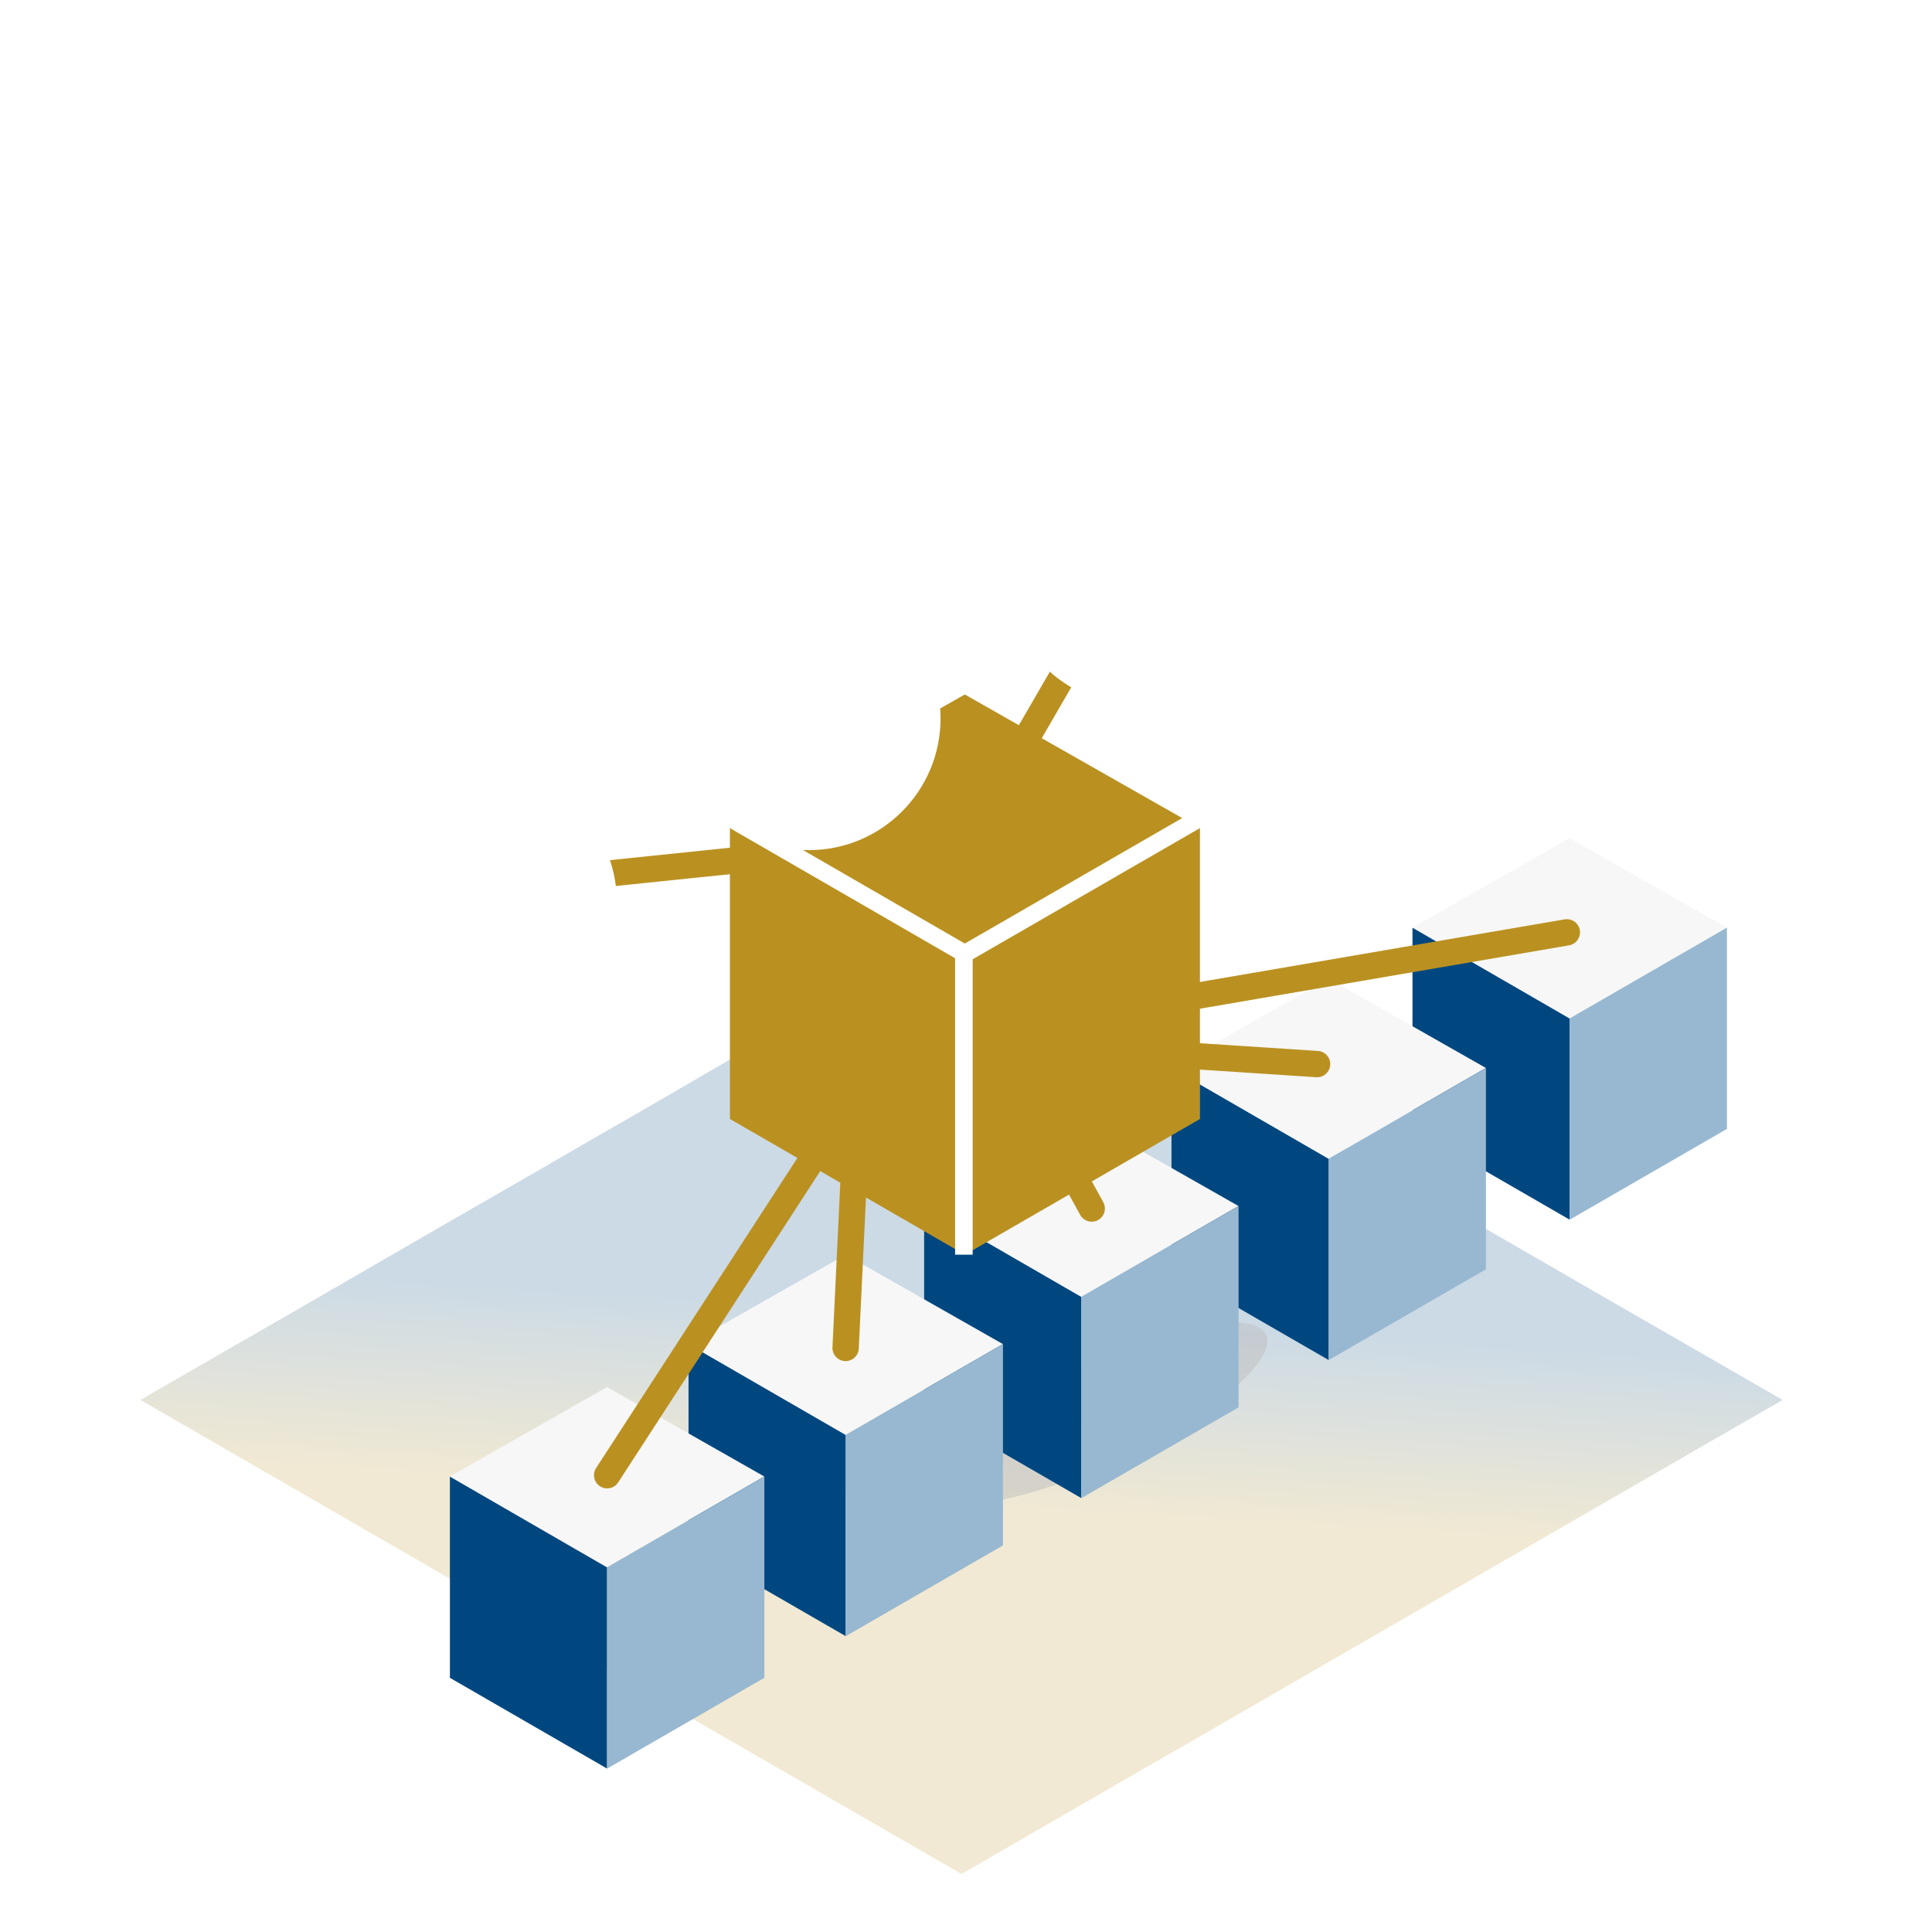 <svg xmlns="http://www.w3.org/2000/svg" xmlns:xlink="http://www.w3.org/1999/xlink" width="110" height="110" viewBox="0 0 110 110">
  <defs>
    <linearGradient id="linear-gradient" x1="0.451" y1="0.985" x2="0.537" y2="0.139" gradientUnits="objectBoundingBox">
      <stop offset="0" stop-color="#ba9121"/>
      <stop offset="0.31" stop-color="#ba9121"/>
      <stop offset="0.44" stop-color="#ba9121"/>
      <stop offset="0.68" stop-color="#004780"/>
      <stop offset="0.87" stop-color="#004780"/>
      <stop offset="1" stop-color="#004780"/>
    </linearGradient>
    <clipPath id="clip-path">
      <path id="Path_34698" data-name="Path 34698" d="M.02,14.15l8.943,5.168,8.953-5.168L8.963,9.06Z" transform="translate(-0.02 -9.06)" fill="#f7f7f7"/>
    </clipPath>
    <filter id="Ellipse_384" x="11.117" y="34.869" width="33" height="33" filterUnits="userSpaceOnUse">
      <feOffset dy="3" input="SourceAlpha"/>
      <feGaussianBlur stdDeviation="3" result="blur"/>
      <feFlood flood-opacity="0.161"/>
      <feComposite operator="in" in2="blur"/>
      <feComposite in="SourceGraphic"/>
    </filter>
    <filter id="Ellipse_390" x="29.553" y="24.403" width="33" height="33" filterUnits="userSpaceOnUse">
      <feOffset dy="3" input="SourceAlpha"/>
      <feGaussianBlur stdDeviation="3" result="blur-2"/>
      <feFlood flood-opacity="0.161"/>
      <feComposite operator="in" in2="blur-2"/>
      <feComposite in="SourceGraphic"/>
    </filter>
    <filter id="Ellipse_391" x="48.271" y="16.153" width="33" height="33" filterUnits="userSpaceOnUse">
      <feOffset dy="3" input="SourceAlpha"/>
      <feGaussianBlur stdDeviation="3" result="blur-3"/>
      <feFlood flood-opacity="0.161"/>
      <feComposite operator="in" in2="blur-3"/>
      <feComposite in="SourceGraphic"/>
    </filter>
  </defs>
  <g id="Group_32687" data-name="Group 32687" transform="translate(-1396 -782)">
    <g id="Group_26708" data-name="Group 26708" transform="translate(16.271 19.153)">
      <g id="Group_26707" data-name="Group 26707">
        <path id="Path_34315" data-name="Path 34315" d="M76.473,71.164l2.564-1.478,12.328-7.118L93.5,61.347l-11.22-6.462-.588-.339h0l-9.169-5.3L46.742,34.36l-3.114,1.795h0L40.438,38h0l-8.566,4.939h0l-.573.339L28,45.188h0l-.053.03-1.908,1.093h0l-.912.528-.023.015h0l-2.813,1.629h0L17.048,51.5h0l-5.994,3.469-2.36,1.365h0L6.583,57.546h0L2.322,60h0l-1.6.92L0,61.347H0l.55.317L19.725,72.74,46.742,88.333l11.7-6.756h0l1.048-.6,16.981-9.81Z" transform="translate(1387.729 781.21)" opacity="0.2" fill="url(#linear-gradient)"/>
        <g id="Group_26706" data-name="Group 26706" transform="translate(0 -5)">
          <ellipse id="Ellipse_383" data-name="Ellipse 383" cx="10.603" cy="2.88" rx="10.603" ry="2.88" transform="translate(1431.373 850.189) rotate(-25)" fill="#bfbfbf" opacity="0.5"/>
          <g id="Group_26704" data-name="Group 26704" transform="translate(84.16 -39.424)">
            <path id="Path_34696" data-name="Path 34696" d="M.15,59.772,9.1,64.94V53.479L.15,48.31Z" transform="translate(1375.84 811.775)" fill="#004780"/>
            <g id="Mask_Group_81" data-name="Mask Group 81" transform="translate(1375.992 854.994)" clip-path="url(#clip-path)">
              <path id="Path_34697" data-name="Path 34697" d="M0,0H17.895V10.257H0Z" transform="translate(0 0)" fill="#f7f7f7"/>
            </g>
            <path id="Path_34699" data-name="Path 34699" d="M70.92,59.762,61.97,64.93V53.468L70.92,48.3Z" transform="translate(1322.973 811.785)" fill="#98b8d1"/>
          </g>
          <g id="Group_26703" data-name="Group 26703" transform="translate(70.439 -31.432)">
            <path id="Path_34696-2" data-name="Path 34696" d="M.15,59.772,9.1,64.94V53.479L.15,48.31Z" transform="translate(1375.84 811.775)" fill="#004780"/>
            <g id="Mask_Group_81-2" data-name="Mask Group 81" transform="translate(1375.992 854.994)" clip-path="url(#clip-path)">
              <path id="Path_34697-2" data-name="Path 34697" d="M0,0H17.895V10.257H0Z" transform="translate(0 0)" fill="#f7f7f7"/>
            </g>
            <path id="Path_34699-2" data-name="Path 34699" d="M70.92,59.762,61.97,64.93V53.468L70.92,48.3Z" transform="translate(1322.973 811.785)" fill="#98b8d1"/>
          </g>
          <g id="Group_26702" data-name="Group 26702" transform="translate(56.355 -23.571)">
            <path id="Path_34696-3" data-name="Path 34696" d="M.15,59.772,9.1,64.94V53.479L.15,48.31Z" transform="translate(1375.84 811.775)" fill="#004780"/>
            <g id="Mask_Group_81-3" data-name="Mask Group 81" transform="translate(1375.992 854.994)" clip-path="url(#clip-path)">
              <path id="Path_34697-3" data-name="Path 34697" d="M0,0H17.895V10.257H0Z" transform="translate(0 0)" fill="#f7f7f7"/>
            </g>
            <path id="Path_34699-3" data-name="Path 34699" d="M70.92,59.762,61.97,64.93V53.468L70.92,48.3Z" transform="translate(1322.973 811.785)" fill="#98b8d1"/>
          </g>
          <g id="Group_26701" data-name="Group 26701" transform="translate(42.941 -15.711)">
            <path id="Path_34696-4" data-name="Path 34696" d="M.15,59.772,9.1,64.94V53.479L.15,48.31Z" transform="translate(1375.84 811.775)" fill="#004780"/>
            <g id="Mask_Group_81-4" data-name="Mask Group 81" transform="translate(1375.992 854.994)" clip-path="url(#clip-path)">
              <path id="Path_34697-4" data-name="Path 34697" d="M0,0H17.895V10.257H0Z" transform="translate(0 0)" fill="#f7f7f7"/>
            </g>
            <path id="Path_34699-4" data-name="Path 34699" d="M70.92,59.762,61.97,64.93V53.468L70.92,48.3Z" transform="translate(1322.973 811.785)" fill="#98b8d1"/>
          </g>
          <g id="Group_26700" data-name="Group 26700" transform="translate(29.355 -8.172)">
            <path id="Path_34696-5" data-name="Path 34696" d="M.15,59.772,9.1,64.94V53.479L.15,48.31Z" transform="translate(1375.84 811.775)" fill="#004780"/>
            <g id="Mask_Group_81-5" data-name="Mask Group 81" transform="translate(1375.992 854.994)" clip-path="url(#clip-path)">
              <path id="Path_34697-5" data-name="Path 34697" d="M0,0H17.895V10.257H0Z" transform="translate(0 0)" fill="#f7f7f7"/>
            </g>
            <path id="Path_34699-5" data-name="Path 34699" d="M70.92,59.762,61.97,64.93V53.468L70.92,48.3Z" transform="translate(1322.973 811.785)" fill="#98b8d1"/>
          </g>
          <line id="Line_568" data-name="Line 568" x1="29" y2="3" transform="translate(1405.5 815.5)" fill="none" stroke="#ba9121" stroke-linecap="round" stroke-width="1.5"/>
          <line id="Line_563" data-name="Line 563" x1="13.203" y2="20.34" transform="translate(1414.297 831.5)" fill="none" stroke="#ba9121" stroke-linecap="round" stroke-width="1.5"/>
          <line id="Line_564" data-name="Line 564" x1="0.625" y2="13.093" transform="translate(1427.875 831.5)" fill="none" stroke="#ba9121" stroke-linecap="round" stroke-width="1.5"/>
          <line id="Line_565" data-name="Line 565" x2="3.387" y2="6.155" transform="translate(1438.5 830.5)" fill="none" stroke="#ba9121" stroke-linecap="round" stroke-width="1.5"/>
          <line id="Line_566" data-name="Line 566" x2="14.219" y2="0.931" transform="translate(1440.5 827.5)" fill="none" stroke="#ba9121" stroke-linecap="round" stroke-width="1.5"/>
          <line id="Line_567" data-name="Line 567" y1="5.569" x2="32.438" transform="translate(1436.5 820.931)" fill="none" stroke="#ba9121" stroke-linecap="round" stroke-width="1.5"/>
          <g id="Group_26705" data-name="Group 26705" transform="translate(2.355 7.916)">
            <path id="Path_34696-6" data-name="Path 34696" d="M.15,65.445l13.38,7.726V56.038L.15,48.31Z" transform="translate(1418.781 758.195)" fill="#ba9121"/>
            <path id="Path_34699-6" data-name="Path 34699" d="M75.35,65.435,61.97,73.161V56.026L75.35,48.3Z" transform="translate(1370.345 758.206)" fill="#ba9121"/>
            <path id="Path_34698-6" data-name="Path 34698" d="M.02,16.669l13.37,7.726,13.385-7.726L13.39,9.06Z" transform="translate(1418.915 789.835)" fill="#ba9121" stroke="#fff" stroke-width="1"/>
            <line id="Line_562" data-name="Line 562" y2="17.688" transform="translate(1432.253 813.679)" fill="none" stroke="#fff" stroke-width="1"/>
          </g>
          <g transform="matrix(1, 0, 0, 1, 1379.73, 767.85)" filter="url(#Ellipse_384)">
            <circle id="Ellipse_384-2" data-name="Ellipse 384" cx="7.5" cy="7.5" r="7.5" transform="translate(20.12 40.87)" fill="#fff"/>
          </g>
          <g transform="matrix(1, 0, 0, 1, 1379.73, 767.85)" filter="url(#Ellipse_390)">
            <circle id="Ellipse_390-2" data-name="Ellipse 390" cx="7.5" cy="7.5" r="7.5" transform="translate(38.55 30.4)" fill="#fff"/>
          </g>
          <line id="Line_561" data-name="Line 561" y1="19" x2="11" transform="translate(1435.5 795.5)" fill="none" stroke="#ba9121" stroke-linecap="round" stroke-width="1.5"/>
          <g transform="matrix(1, 0, 0, 1, 1379.73, 767.85)" filter="url(#Ellipse_391)">
            <circle id="Ellipse_391-2" data-name="Ellipse 391" cx="7.5" cy="7.5" r="7.5" transform="translate(57.27 22.15)" fill="#fff"/>
          </g>
        </g>
      </g>
    </g>
    <rect id="Rectangle_3734" data-name="Rectangle 3734" width="110" height="110" transform="translate(1396 782)" fill="none"/>
  </g>
</svg>
